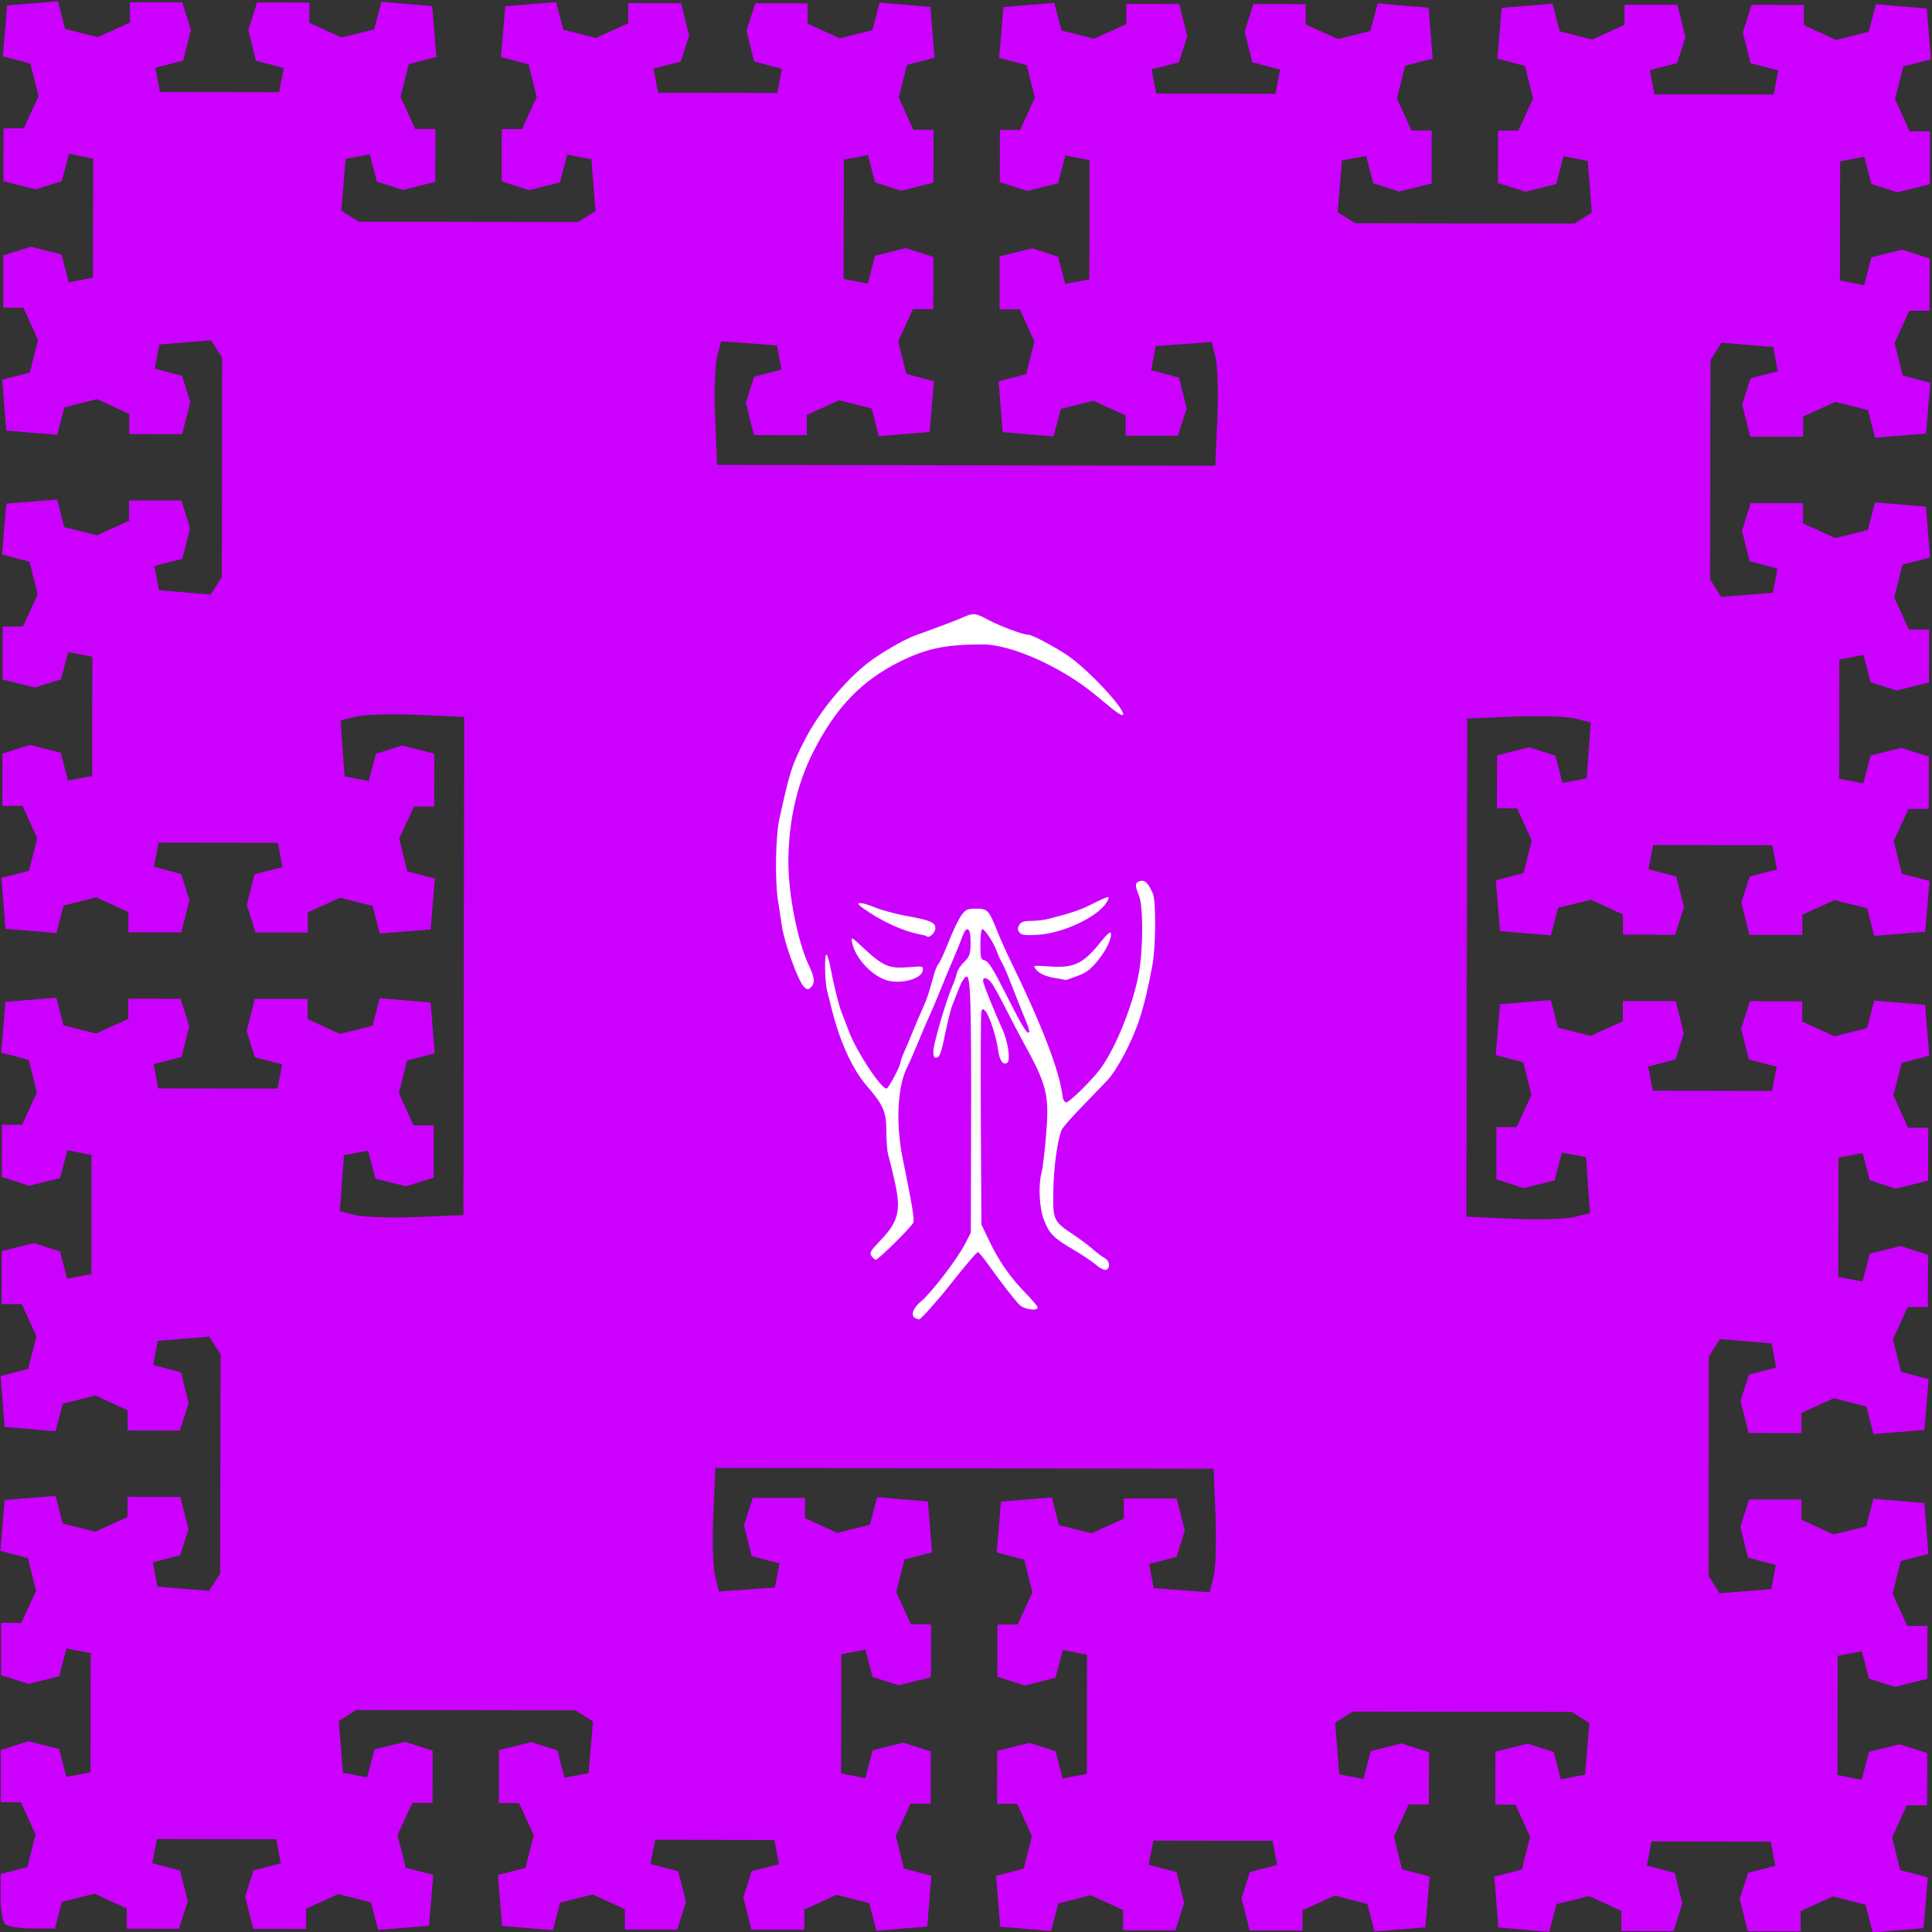 <?xml version="1.0" encoding="UTF-8" standalone="no"?>
<!-- Created with Inkscape (http://www.inkscape.org/) -->
<svg xmlns:dc="http://purl.org/dc/elements/1.1/" xmlns:cc="http://creativecommons.org/ns#" xmlns:rdf="http://www.w3.org/1999/02/22-rdf-syntax-ns#" xmlns:svg="http://www.w3.org/2000/svg" xmlns="http://www.w3.org/2000/svg" xmlns:sodipodi="http://sodipodi.sourceforge.net/DTD/sodipodi-0.dtd" xmlns:inkscape="http://www.inkscape.org/namespaces/inkscape" width="1062.992" height="1062.992" id="svg3089" version="1.1" inkscape:version="0.47 r22583" sodipodi:docname="pattern_03.svg" inkscape:export-filename="/home/bargatin/Картинки/t-shirt/patterns/pattern_03.png" inkscape:export-xdpi="25.422518" inkscape:export-ydpi="25.422518">
  <rect width="100%" height="100%" fill="#333333" stroke="none"/>
  <defs id="defs3091">
    <inkscape:perspective sodipodi:type="inkscape:persp3d" inkscape:vp_x="0 : 526.18109 : 1" inkscape:vp_y="0 : 1000 : 0" inkscape:vp_z="744.09448 : 526.18109 : 1" inkscape:persp3d-origin="372.04724 : 350.78739 : 1" id="perspective3097"/>
    <inkscape:perspective id="perspective3219" inkscape:persp3d-origin="0.5 : 0.33333333 : 1" inkscape:vp_z="1 : 0.5 : 1" inkscape:vp_y="0 : 1000 : 0" inkscape:vp_x="0 : 0.5 : 1" sodipodi:type="inkscape:persp3d"/>
  </defs>
  <sodipodi:namedview id="base" pagecolor="#ffffff" bordercolor="#666666" borderopacity="1.0" inkscape:pageopacity="0.0" inkscape:pageshadow="2" inkscape:zoom="0.35" inkscape:cx="375" inkscape:cy="520" inkscape:document-units="mm" inkscape:current-layer="layer1" showgrid="false" width="300px" units="mm" inkscape:showpageshadow="false" inkscape:window-width="1280" inkscape:window-height="725" inkscape:window-x="0" inkscape:window-y="24" inkscape:window-maximized="1"/>
  <g inkscape:label="Layer 1" inkscape:groupmode="layer" id="layer1" transform="translate(0,10.63)">
    <g id="g3068" transform="matrix(2.357,0,0,2.357,-3354.743,-901.518)">
      <path id="path2963" d="m 1424.466,827.104 c -0.568,-0.569 -1.028,-3.426 -1.024,-6.349 l 0.015,-5.314 3.119,-0.81 3.119,-0.81 0.961,-3.804 0.961,-3.804 -1.708,-3.765 -1.708,-3.765 -2.359,-0.003 -2.359,-0.003 0.016,-6.098 0.015,-6.098 3.215,-1.015 3.215,-1.015 3.578,0.904 3.578,0.904 0.846,3.254 0.845,3.254 2.824,-0.539 2.824,-0.539 0.022,-13.912 0.022,-13.912 -2.822,-0.548 -2.823,-0.548 -0.856,3.252 -0.856,3.252 -3.58,0.893 -3.581,0.893 -3.211,-1.025 -3.211,-1.025 0.015,-6.098 0.015,-6.098 2.359,0.003 2.359,0.003 1.72,-3.759 1.72,-3.759 -0.949,-3.807 -0.949,-3.807 -3.217,-0.847 -3.217,-0.847 0.498,-5.933 0.498,-5.933 5.934,-0.479 5.934,-0.479 0.837,3.22 0.837,3.22 3.804,0.961 3.804,0.961 3.765,-1.708 3.765,-1.708 0,-2.359 0,-2.359 6.173,0.009 6.173,0.009 0.939,3.766 0.939,3.766 -0.972,3.044 -0.971,3.044 -3.186,0.828 -3.186,0.828 0.531,2.824 0.531,2.824 6.031,0.505 6.031,0.505 1.3,-2.043 1.3,-2.043 0.04,-25.584 0.04,-25.584 -1.294,-2.048 -1.294,-2.048 -6.032,0.485 -6.032,0.485 -0.54,2.822 -0.54,2.822 3.252,0.856 3.252,0.856 0.892,3.581 0.893,3.581 -1.025,3.211 -1.025,3.211 -6.098,-0.009 -6.098,-0.009 0,-2.359 0,-2.359 -3.759,-1.72 -3.759,-1.72 -3.807,0.949 -3.807,0.949 -0.847,3.217 -0.847,3.217 -5.933,-0.498 -5.933,-0.498 -0.479,-5.934 -0.479,-5.934 3.22,-0.837 3.22,-0.837 0.961,-3.804 0.961,-3.804 -1.708,-3.765 -1.708,-3.765 -2.359,-0.003 -2.359,-0.003 0.015,-6.173 0.015,-6.173 3.766,-0.939 3.766,-0.939 3.044,0.972 3.044,0.971 0.828,3.186 0.828,3.186 2.824,-0.539 2.824,-0.539 0.022,-13.912 0.022,-13.912 -2.822,-0.548 -2.822,-0.548 -0.856,3.252 -0.856,3.252 -3.581,0.893 -3.58,0.893 -3.211,-1.025 -3.212,-1.025 0.015,-6.098 0.015,-6.098 2.359,0.003 2.359,0.003 1.72,-3.759 1.72,-3.759 -0.949,-3.807 -0.949,-3.807 -3.217,-0.847 -3.217,-0.847 0.498,-5.933 0.498,-5.933 5.934,-0.479 5.934,-0.479 0.837,3.22 0.837,3.22 3.804,0.961 3.804,0.961 3.765,-1.708 3.765,-1.708 0,-2.359 0,-2.359 6.098,0.009 6.098,0.009 1.015,3.215 1.015,3.215 -0.904,3.578 -0.904,3.578 -3.254,0.845 -3.254,0.845 0.539,2.824 0.539,2.824 13.912,0.022 13.912,0.022 0.548,-2.822 0.548,-2.822 -3.183,-0.838 -3.183,-0.838 -0.962,-3.047 -0.962,-3.047 0.951,-3.763 0.951,-3.763 6.173,0.009 6.173,0.009 0,2.359 0,2.359 3.759,1.72 3.759,1.72 3.807,-0.949 3.807,-0.949 0.847,-3.217 0.847,-3.217 5.933,0.498 5.933,0.498 0.479,5.934 0.479,5.934 -3.22,0.837 -3.22,0.837 -0.961,3.804 -0.961,3.804 1.708,3.765 1.708,3.765 2.359,0.003 2.359,0.003 -0.015,6.098 -0.015,6.098 -3.215,1.015 -3.215,1.015 -3.578,-0.904 -3.578,-0.904 -0.846,-3.254 -0.845,-3.254 -2.824,0.531 -2.824,0.531 -0.485,6.524 -0.485,6.524 3.606,0.911 c 1.983,0.501 8.476,0.709 14.428,0.462 l 10.822,-0.449 0.093,-58.145 0.093,-58.145 -10.821,-0.484 c -5.951,-0.266 -12.445,-0.079 -14.43,0.416 l -3.609,0.9 0.464,6.526 0.464,6.526 2.822,0.54 2.822,0.54 0.838,-3.183 0.838,-3.183 3.047,-0.962 3.047,-0.962 3.763,0.951 3.763,0.951 -0.015,6.173 -0.015,6.173 -2.359,-0.003 -2.359,-0.003 -1.72,3.759 -1.72,3.759 0.949,3.807 0.949,3.807 3.217,0.847 3.217,0.847 -0.498,5.933 -0.498,5.933 -5.934,0.479 -5.934,0.479 -0.837,-3.22 -0.837,-3.22 -3.804,-0.961 -3.804,-0.961 -3.765,1.708 -3.765,1.708 0,2.359 0,2.359 -6.098,-0.009 -6.098,-0.009 -1.014,-3.215 -1.015,-3.215 0.904,-3.578 0.904,-3.578 3.254,-0.845 3.254,-0.845 -0.539,-2.824 -0.539,-2.824 -13.912,-0.022 -13.912,-0.022 -0.548,2.822 -0.548,2.822 3.183,0.838 3.183,0.838 0.962,3.047 0.962,3.047 -0.951,3.763 -0.951,3.763 -6.173,-0.009 -6.173,-0.009 0,-2.359 0,-2.359 -3.759,-1.72 -3.759,-1.72 -3.807,0.949 -3.807,0.949 -0.847,3.217 -0.847,3.217 -5.933,-0.498 -5.933,-0.498 -0.479,-5.934 -0.479,-5.934 3.22,-0.837 3.22,-0.837 0.961,-3.804 0.961,-3.804 -1.708,-3.765 -1.708,-3.765 -2.359,-0.003 -2.359,-0.003 0.016,-6.098 0.015,-6.098 3.215,-1.015 3.215,-1.015 3.578,0.904 3.578,0.904 0.845,3.254 0.846,3.254 2.824,-0.539 2.824,-0.539 0.022,-13.912 0.022,-13.912 -2.822,-0.548 -2.822,-0.548 -0.838,3.183 -0.838,3.183 -3.047,0.962 -3.047,0.962 -3.763,-0.951 -3.763,-0.951 0.015,-6.173 0.015,-6.173 2.359,0.003 2.359,0.003 1.72,-3.759 1.72,-3.759 -0.949,-3.807 -0.949,-3.807 -3.217,-0.847 -3.217,-0.847 0.498,-5.933 0.498,-5.933 5.934,-0.479 5.934,-0.479 0.837,3.22 0.837,3.22 3.804,0.961 3.804,0.961 3.765,-1.708 3.765,-1.708 0,-2.359 0,-2.359 6.098,0.009 6.098,0.009 1.015,3.215 1.015,3.215 -0.904,3.578 -0.904,3.578 -3.254,0.845 -3.254,0.845 0.531,2.824 0.531,2.824 6.03,0.505 6.031,0.505 1.3,-2.043 1.3,-2.043 0.04,-25.584 0.04,-25.584 -1.294,-2.048 -1.294,-2.048 -6.032,0.485 -6.032,0.485 -0.54,2.822 -0.54,2.822 3.183,0.838 3.183,0.838 0.962,3.047 0.962,3.047 -0.951,3.763 -0.951,3.763 -6.173,-0.009 -6.173,-0.009 0,-2.359 0,-2.359 -3.759,-1.72 -3.759,-1.72 -3.807,0.949 -3.807,0.949 -0.847,3.217 -0.847,3.217 -5.933,-0.498 -5.933,-0.498 -0.479,-5.934 -0.479,-5.934 3.22,-0.837 3.22,-0.837 0.961,-3.804 0.961,-3.804 -1.708,-3.765 -1.708,-3.765 -2.359,-0.003 -2.359,-0.003 0.015,-6.098 0.015,-6.098 3.215,-1.015 3.215,-1.015 3.578,0.904 3.578,0.904 0.846,3.254 0.846,3.254 2.824,-0.539 2.824,-0.539 0.022,-13.912 0.022,-13.912 -2.822,-0.548 -2.822,-0.548 -0.838,3.183 -0.838,3.183 -3.047,0.962 -3.047,0.962 -3.763,-0.951 -3.763,-0.951 0.015,-6.173 0.016,-6.173 2.359,0.003 2.359,0.003 1.72,-3.759 1.72,-3.759 -0.949,-3.807 -0.949,-3.807 -3.217,-0.847 -3.217,-0.847 0.498,-5.933 0.498,-5.933 5.934,-0.479 5.934,-0.479 0.837,3.22 0.837,3.22 3.804,0.961 3.804,0.961 3.765,-1.708 3.765,-1.708 0,-2.359 0,-2.359 6.098,0.009 6.098,0.009 1.015,3.215 1.014,3.215 -0.904,3.578 -0.904,3.578 -3.254,0.845 -3.254,0.845 0.539,2.824 0.539,2.824 13.912,0.022 13.912,0.022 0.548,-2.822 0.548,-2.822 -3.252,-0.856 -3.251,-0.856 -0.893,-3.581 -0.893,-3.581 1.025,-3.211 1.025,-3.211 6.098,0.009 6.098,0.009 0,2.359 0,2.359 3.759,1.72 3.759,1.72 3.807,-0.949 3.807,-0.949 0.847,-3.217 0.847,-3.217 5.933,0.498 5.933,0.498 0.479,5.934 0.479,5.934 -3.22,0.837 -3.22,0.837 -0.961,3.804 -0.961,3.804 1.708,3.765 1.708,3.765 2.359,0.003 2.359,0.003 -0.015,6.173 -0.015,6.173 -3.766,0.939 -3.766,0.939 -3.044,-0.971 -3.044,-0.971 -0.828,-3.186 -0.828,-3.186 -2.824,0.531 -2.824,0.531 -0.504,6.031 -0.505,6.031 2.043,1.3 2.043,1.3 25.584,0.041 25.584,0.041 2.048,-1.294 2.047,-1.294 -0.485,-6.032 -0.485,-6.032 -2.822,-0.54 -2.822,-0.54 -0.856,3.252 -0.856,3.252 -3.58,0.893 -3.581,0.893 -3.211,-1.025 -3.211,-1.025 0.015,-6.098 0.015,-6.098 2.359,0.003 2.359,0.003 1.72,-3.759 1.72,-3.759 -0.949,-3.807 -0.949,-3.807 -3.217,-0.847 -3.217,-0.847 0.498,-5.933 0.498,-5.933 5.934,-0.479 5.934,-0.479 0.837,3.22 0.837,3.22 3.804,0.961 3.804,0.961 3.765,-1.708 3.765,-1.708 0,-2.359 0,-2.359 6.173,0.009 6.173,0.009 0.939,3.766 0.939,3.766 -0.972,3.044 -0.971,3.044 -3.186,0.828 -3.186,0.828 0.539,2.824 0.539,2.824 13.912,0.022 13.912,0.022 0.548,-2.822 0.548,-2.822 -3.251,-0.856 -3.252,-0.856 -0.893,-3.581 -0.893,-3.581 1.025,-3.211 1.025,-3.211 6.098,0.009 6.098,0.009 0,2.359 0,2.359 3.759,1.72 3.759,1.72 3.807,-0.949 3.807,-0.949 0.847,-3.217 0.847,-3.217 5.933,0.498 5.933,0.498 0.479,5.934 0.479,5.934 -3.22,0.837 -3.22,0.837 -0.961,3.804 -0.961,3.804 1.708,3.765 1.708,3.765 2.359,0.003 2.359,0.003 -0.016,6.173 -0.015,6.173 -3.766,0.939 -3.766,0.939 -3.044,-0.971 -3.044,-0.971 -0.828,-3.186 -0.828,-3.186 -2.824,0.539 -2.824,0.539 -0.022,13.912 -0.022,13.912 2.822,0.548 2.822,0.548 0.856,-3.252 0.856,-3.252 3.58,-0.893 3.581,-0.893 3.211,1.025 3.211,1.025 -0.015,6.098 -0.016,6.098 -2.359,-0.003 -2.359,-0.003 -1.72,3.759 -1.72,3.759 0.949,3.807 0.949,3.807 3.217,0.847 3.217,0.847 -0.498,5.933 -0.498,5.933 -5.934,0.479 -5.934,0.479 -0.837,-3.22 -0.837,-3.22 -3.804,-0.961 -3.804,-0.961 -3.765,1.708 -3.765,1.708 0,2.359 0,2.359 -6.173,-0.009 -6.173,-0.009 -0.939,-3.766 -0.939,-3.766 0.972,-3.044 0.971,-3.044 3.186,-0.828 3.186,-0.828 -0.531,-2.824 -0.531,-2.824 -6.524,-0.485 -6.524,-0.485 -0.911,3.606 c -0.501,1.983 -0.709,8.476 -0.462,14.428 l 0.449,10.822 58.145,0.093 58.145,0.093 0.484,-10.821 c 0.266,-5.951 0.079,-12.445 -0.416,-14.43 l -0.9,-3.609 -6.526,0.464 -6.526,0.464 -0.54,2.822 -0.54,2.822 3.252,0.856 3.251,0.856 0.893,3.581 0.893,3.581 -1.025,3.211 -1.025,3.211 -6.098,-0.009 -6.098,-0.009 0,-2.359 0,-2.359 -3.759,-1.72 -3.759,-1.72 -3.807,0.949 -3.807,0.949 -0.847,3.217 -0.847,3.217 -5.933,-0.498 -5.933,-0.498 -0.479,-5.934 -0.479,-5.934 3.22,-0.837 3.22,-0.837 0.961,-3.804 0.961,-3.804 -1.708,-3.765 -1.708,-3.765 -2.359,-0.003 -2.359,-0.003 0.015,-6.173 0.015,-6.173 3.766,-0.939 3.766,-0.939 3.044,0.971 3.044,0.971 0.828,3.186 0.828,3.186 2.824,-0.539 2.824,-0.539 0.022,-13.912 0.022,-13.912 -2.822,-0.548 -2.822,-0.548 -0.856,3.252 -0.856,3.252 -3.581,0.893 -3.581,0.893 -3.211,-1.025 -3.211,-1.025 0.015,-6.098 0.015,-6.098 2.359,0.003 2.359,0.003 1.72,-3.759 1.72,-3.759 -0.949,-3.807 -0.949,-3.807 -3.217,-0.847 -3.217,-0.847 0.498,-5.933 0.498,-5.933 5.934,-0.479 5.934,-0.479 0.837,3.22 0.837,3.22 3.804,0.961 3.804,0.961 3.765,-1.708 3.765,-1.708 0,-2.359 0,-2.359 6.173,0.009 6.173,0.009 0.939,3.766 0.939,3.766 -0.972,3.044 -0.971,3.044 -3.186,0.828 -3.186,0.828 0.539,2.824 0.539,2.824 13.912,0.022 13.912,0.022 0.548,-2.822 0.548,-2.822 -3.252,-0.856 -3.252,-0.856 -0.893,-3.581 -0.893,-3.581 1.025,-3.211 1.025,-3.211 6.098,0.009 6.098,0.009 0,2.359 0,2.359 3.759,1.72 3.759,1.72 3.807,-0.949 3.807,-0.949 0.847,-3.217 0.847,-3.217 5.933,0.498 5.933,0.498 0.479,5.934 0.479,5.934 -3.22,0.837 -3.22,0.837 -0.961,3.804 -0.961,3.804 1.708,3.765 1.708,3.765 2.359,0.003 2.359,0.003 -0.015,6.173 -0.015,6.173 -3.766,0.939 -3.766,0.939 -3.044,-0.971 -3.044,-0.971 -0.828,-3.186 -0.828,-3.186 -2.824,0.531 -2.824,0.531 -0.505,6.031 -0.504,6.031 2.043,1.3 2.043,1.3 25.584,0.041 25.584,0.041 2.048,-1.294 2.047,-1.294 -0.485,-6.032 -0.485,-6.032 -2.822,-0.54 -2.822,-0.54 -0.856,3.252 -0.856,3.252 -3.581,0.893 -3.581,0.893 -3.211,-1.025 -3.211,-1.025 0.015,-6.098 0.015,-6.098 2.359,0.003 2.359,0.003 1.72,-3.759 1.72,-3.759 -0.949,-3.807 -0.949,-3.807 -3.217,-0.847 -3.217,-0.847 0.498,-5.933 0.498,-5.933 5.934,-0.479 5.934,-0.479 0.837,3.22 0.837,3.22 3.804,0.961 3.804,0.961 3.765,-1.708 3.765,-1.708 0,-2.359 0,-2.359 6.173,0.009 6.173,0.009 0.939,3.766 0.939,3.766 -0.972,3.044 -0.971,3.044 -3.186,0.828 -3.186,0.828 0.539,2.824 0.539,2.824 13.912,0.022 13.912,0.022 0.548,-2.822 0.548,-2.822 -3.252,-0.856 -3.252,-0.856 -0.893,-3.581 -0.893,-3.581 1.025,-3.211 1.025,-3.211 6.098,0.009 6.098,0.009 0,2.359 0,2.359 3.759,1.72 3.759,1.72 3.807,-0.949 3.807,-0.949 0.847,-3.217 0.847,-3.217 5.933,0.498 5.933,0.498 0.479,5.934 0.479,5.934 -3.22,0.837 -3.22,0.837 -0.961,3.804 -0.961,3.804 1.708,3.765 1.708,3.765 2.359,0.003 2.359,0.003 -0.015,6.173 -0.016,6.173 -3.766,0.939 -3.766,0.939 -3.044,-0.971 -3.044,-0.971 -0.828,-3.186 -0.828,-3.186 -2.824,0.539 -2.824,0.539 -0.022,13.912 -0.022,13.912 2.822,0.548 2.822,0.548 0.856,-3.252 0.856,-3.252 3.58,-0.893 3.581,-0.893 3.211,1.025 3.211,1.025 -0.015,6.098 -0.015,6.098 -2.359,-0.003 -2.359,-0.003 -1.72,3.759 -1.72,3.759 0.949,3.807 0.949,3.807 3.217,0.847 3.217,0.847 -0.498,5.933 -0.498,5.933 -5.934,0.479 -5.934,0.479 -0.837,-3.22 -0.837,-3.22 -3.804,-0.961 -3.804,-0.961 -3.765,1.708 -3.765,1.708 0,2.359 0,2.359 -6.173,-0.009 -6.173,-0.009 -0.939,-3.766 -0.939,-3.766 0.972,-3.044 0.972,-3.044 3.186,-0.828 3.186,-0.828 -0.531,-2.824 -0.531,-2.824 -6.031,-0.505 -6.031,-0.505 -1.3,2.043 -1.3,2.043 -0.04,25.584 -0.04,25.584 1.294,2.048 1.294,2.048 6.032,-0.485 6.032,-0.485 0.54,-2.822 0.54,-2.822 -3.252,-0.856 -3.252,-0.856 -0.893,-3.581 -0.892,-3.581 1.025,-3.211 1.025,-3.211 6.098,0.009 6.098,0.009 0,2.359 0,2.359 3.759,1.72 3.759,1.72 3.807,-0.949 3.807,-0.949 0.847,-3.217 0.847,-3.217 5.933,0.498 5.933,0.498 0.479,5.934 0.479,5.934 -3.22,0.837 -3.22,0.837 -0.961,3.804 -0.961,3.804 1.708,3.765 1.708,3.765 2.359,0.003 2.359,0.003 -0.015,6.173 -0.015,6.173 -3.766,0.939 -3.766,0.939 -3.044,-0.971 -3.044,-0.971 -0.828,-3.186 -0.828,-3.186 -2.824,0.539 -2.824,0.539 -0.022,13.912 -0.022,13.912 2.822,0.548 2.823,0.548 0.856,-3.252 0.856,-3.252 3.58,-0.893 3.581,-0.893 3.211,1.025 3.211,1.025 -0.015,6.098 -0.016,6.098 -2.359,-0.003 -2.359,-0.003 -1.72,3.759 -1.72,3.759 0.949,3.807 0.949,3.807 3.217,0.847 3.217,0.847 -0.498,5.933 -0.498,5.933 -5.934,0.479 -5.934,0.479 -0.837,-3.22 -0.837,-3.22 -3.804,-0.961 -3.804,-0.961 -3.765,1.708 -3.765,1.708 0,2.359 0,2.359 -6.173,-0.009 -6.173,-0.009 -0.939,-3.766 -0.939,-3.766 0.972,-3.044 0.971,-3.044 3.186,-0.828 3.186,-0.828 -0.539,-2.824 -0.539,-2.824 -13.912,-0.022 -13.912,-0.022 -0.548,2.822 -0.548,2.822 3.251,0.856 3.252,0.856 0.892,3.581 0.893,3.581 -1.025,3.211 -1.025,3.211 -6.098,-0.009 -6.098,-0.009 0,-2.359 0,-2.359 -3.759,-1.72 -3.759,-1.72 -3.807,0.949 -3.807,0.949 -0.847,3.217 -0.847,3.217 -5.933,-0.498 -5.933,-0.498 -0.479,-5.934 -0.479,-5.934 3.22,-0.837 3.22,-0.837 0.961,-3.804 0.961,-3.804 -1.708,-3.765 -1.708,-3.765 -2.359,-0.003 -2.359,-0.003 0.015,-6.173 0.015,-6.173 3.766,-0.939 3.766,-0.939 3.044,0.972 3.044,0.971 0.828,3.186 0.828,3.186 2.824,-0.531 2.824,-0.531 0.485,-6.524 0.485,-6.524 -3.606,-0.911 c -1.984,-0.501 -8.476,-0.709 -14.428,-0.462 l -10.822,0.449 -0.093,58.145 -0.093,58.145 10.82,0.484 c 5.951,0.266 12.445,0.079 14.43,-0.416 l 3.609,-0.9 -0.464,-6.526 -0.464,-6.526 -2.822,-0.54 -2.823,-0.54 -0.856,3.252 -0.856,3.252 -3.581,0.893 -3.58,0.893 -3.211,-1.025 -3.211,-1.025 0.015,-6.098 0.015,-6.098 2.359,0.003 2.359,0.003 1.72,-3.759 1.72,-3.759 -0.949,-3.807 -0.949,-3.807 -3.217,-0.847 -3.217,-0.847 0.498,-5.933 0.498,-5.933 5.934,-0.479 5.934,-0.479 0.837,3.22 0.837,3.22 3.804,0.961 3.804,0.961 3.765,-1.708 3.765,-1.708 0,-2.359 0,-2.359 6.173,0.009 6.173,0.009 0.939,3.766 0.939,3.766 -0.972,3.044 -0.972,3.044 -3.186,0.828 -3.186,0.828 0.539,2.824 0.539,2.824 13.912,0.022 13.912,0.022 0.548,-2.822 0.548,-2.822 -3.251,-0.856 -3.252,-0.856 -0.892,-3.581 -0.893,-3.581 1.025,-3.211 1.025,-3.211 6.098,0.009 6.098,0.009 0,2.359 0,2.359 3.759,1.72 3.759,1.72 3.807,-0.949 3.807,-0.949 0.847,-3.217 0.847,-3.217 5.933,0.498 5.933,0.498 0.479,5.934 0.479,5.934 -3.22,0.837 -3.22,0.837 -0.961,3.804 -0.961,3.804 1.708,3.765 1.708,3.765 2.359,0.003 2.359,0.003 -0.015,6.173 -0.015,6.173 -3.766,0.939 -3.766,0.939 -3.044,-0.972 -3.044,-0.971 -0.828,-3.186 -0.828,-3.186 -2.824,0.539 -2.824,0.539 -0.022,13.912 -0.022,13.912 2.822,0.548 2.822,0.548 0.856,-3.252 0.856,-3.252 3.581,-0.893 3.58,-0.893 3.211,1.025 3.211,1.025 -0.015,6.098 -0.016,6.098 -2.359,-0.003 -2.359,-0.003 -1.72,3.759 -1.72,3.759 0.949,3.807 0.949,3.807 3.217,0.847 3.217,0.847 -0.498,5.933 -0.498,5.933 -5.934,0.479 -5.934,0.479 -0.837,-3.22 -0.837,-3.22 -3.804,-0.961 -3.804,-0.961 -3.765,1.708 -3.765,1.708 0,2.359 0,2.359 -6.173,-0.009 -6.173,-0.009 -0.939,-3.766 -0.939,-3.766 0.971,-3.044 0.972,-3.044 3.186,-0.828 3.186,-0.828 -0.531,-2.824 -0.531,-2.824 -6.031,-0.505 -6.03,-0.505 -1.3,2.043 -1.3,2.043 -0.04,25.584 -0.04,25.584 1.294,2.048 1.294,2.048 6.032,-0.485 6.032,-0.485 0.54,-2.822 0.54,-2.822 -3.251,-0.856 -3.252,-0.856 -0.893,-3.581 -0.893,-3.581 1.025,-3.211 1.025,-3.211 6.098,0.009 6.098,0.009 0,2.359 0,2.359 3.759,1.72 3.759,1.72 3.807,-0.949 3.807,-0.949 0.847,-3.217 0.847,-3.217 5.933,0.498 5.933,0.498 0.479,5.934 0.479,5.934 -3.22,0.837 -3.22,0.837 -0.961,3.804 -0.961,3.804 1.708,3.765 1.708,3.765 2.359,0.003 2.359,0.003 -0.015,6.173 -0.015,6.173 -3.766,0.939 -3.766,0.939 -3.044,-0.972 -3.044,-0.971 -0.828,-3.186 -0.828,-3.186 -2.824,0.539 -2.824,0.539 -0.022,13.912 -0.022,13.912 2.822,0.548 2.822,0.548 0.856,-3.252 0.856,-3.252 3.581,-0.893 3.581,-0.893 3.211,1.025 3.211,1.025 -0.015,6.098 -0.015,6.098 -2.359,-0.003 -2.359,-0.003 -1.72,3.759 -1.72,3.759 0.949,3.807 0.949,3.807 3.217,0.847 3.217,0.847 -0.498,5.933 -0.498,5.933 -5.934,0.479 -5.934,0.479 -0.837,-3.22 -0.837,-3.22 -3.804,-0.961 -3.804,-0.961 -3.765,1.708 -3.765,1.708 0,2.359 0,2.359 -6.173,-0.009 -6.173,-0.009 -0.939,-3.766 -0.939,-3.766 0.971,-3.044 0.972,-3.044 3.186,-0.828 3.186,-0.828 -0.539,-2.824 -0.539,-2.824 -13.912,-0.022 -13.912,-0.022 -0.548,2.822 -0.548,2.822 3.252,0.856 3.251,0.856 0.893,3.581 0.892,3.581 -1.025,3.211 -1.025,3.211 -6.098,-0.009 -6.098,-0.009 0,-2.359 0,-2.359 -3.759,-1.72 -3.759,-1.72 -3.807,0.949 -3.807,0.949 -0.847,3.217 -0.847,3.217 -5.933,-0.498 -5.933,-0.498 -0.479,-5.934 -0.479,-5.934 3.22,-0.837 3.22,-0.837 0.961,-3.804 0.961,-3.804 -1.708,-3.765 -1.708,-3.765 -2.359,-0.003 -2.359,-0.003 0.015,-6.173 0.015,-6.173 3.766,-0.939 3.766,-0.939 3.044,0.972 3.044,0.971 0.828,3.186 0.828,3.186 2.824,-0.531 2.824,-0.531 0.504,-6.031 0.505,-6.031 -2.043,-1.3 -2.043,-1.3 -25.584,-0.041 -25.584,-0.041 -2.048,1.294 -2.047,1.294 0.485,6.032 0.485,6.032 2.822,0.54 2.822,0.54 0.856,-3.252 0.856,-3.252 3.581,-0.893 3.581,-0.893 3.211,1.025 3.211,1.025 -0.015,6.098 -0.015,6.098 -2.359,-0.003 -2.359,-0.003 -1.72,3.759 -1.72,3.759 0.949,3.807 0.949,3.807 3.217,0.847 3.217,0.847 -0.498,5.933 -0.498,5.933 -5.934,0.479 -5.934,0.479 -0.837,-3.22 -0.837,-3.22 -3.804,-0.961 -3.804,-0.961 -3.765,1.708 -3.765,1.708 0,2.359 0,2.359 -6.173,-0.009 -6.173,-0.009 -0.939,-3.766 -0.939,-3.766 0.971,-3.044 0.972,-3.044 3.186,-0.828 3.186,-0.828 -0.539,-2.824 -0.539,-2.824 -13.912,-0.022 -13.912,-0.022 -0.548,2.822 -0.548,2.822 3.252,0.856 3.252,0.856 0.893,3.581 0.892,3.581 -1.025,3.211 -1.025,3.211 -6.098,-0.009 -6.098,-0.009 0,-2.359 0,-2.359 -3.759,-1.72 -3.759,-1.72 -3.807,0.949 -3.807,0.949 -0.847,3.217 -0.847,3.217 -5.933,-0.498 -5.933,-0.498 -0.479,-5.934 -0.479,-5.934 3.22,-0.837 3.22,-0.837 0.961,-3.804 0.961,-3.804 -1.708,-3.765 -1.708,-3.765 -2.359,-0.003 -2.359,-0.003 0.015,-6.173 0.015,-6.173 3.766,-0.939 3.766,-0.939 3.044,0.971 3.044,0.971 0.828,3.186 0.828,3.186 2.824,-0.539 2.824,-0.539 0.022,-13.912 0.022,-13.912 -2.822,-0.548 -2.822,-0.548 -0.856,3.252 -0.856,3.252 -3.58,0.893 -3.581,0.893 -3.211,-1.025 -3.211,-1.025 0.016,-6.098 0.015,-6.098 2.359,0.003 2.359,0.003 1.72,-3.759 1.72,-3.759 -0.949,-3.807 -0.949,-3.807 -3.217,-0.847 -3.217,-0.847 0.498,-5.933 0.498,-5.933 5.934,-0.479 5.934,-0.479 0.837,3.22 0.837,3.22 3.804,0.961 3.804,0.961 3.765,-1.708 3.765,-1.708 0,-2.359 0,-2.359 6.173,0.009 6.173,0.009 0.939,3.766 0.939,3.766 -0.972,3.044 -0.971,3.044 -3.186,0.828 -3.186,0.828 0.531,2.824 0.531,2.824 6.524,0.485 6.524,0.485 0.911,-3.606 c 0.501,-1.983 0.709,-8.476 0.462,-14.428 l -0.449,-10.822 -58.145,-0.093 -58.145,-0.093 -0.484,10.821 c -0.266,5.951 -0.079,12.445 0.416,14.43 l 0.9,3.609 6.526,-0.464 6.526,-0.464 0.54,-2.822 0.54,-2.822 -3.252,-0.856 -3.252,-0.856 -0.892,-3.581 -0.893,-3.581 1.025,-3.211 1.025,-3.211 6.098,0.009 6.098,0.009 0,2.359 0,2.359 3.759,1.72 3.759,1.72 3.807,-0.949 3.807,-0.949 0.847,-3.217 0.847,-3.217 5.933,0.498 5.933,0.498 0.479,5.934 0.479,5.934 -3.22,0.837 -3.22,0.837 -0.961,3.804 -0.961,3.804 1.708,3.765 1.708,3.765 2.359,0.003 2.359,0.003 -0.015,6.173 -0.015,6.173 -3.766,0.939 -3.766,0.939 -3.044,-0.972 -3.044,-0.971 -0.828,-3.186 -0.828,-3.186 -2.824,0.539 -2.824,0.539 -0.022,13.912 -0.022,13.912 2.822,0.548 2.822,0.548 0.856,-3.252 0.856,-3.252 3.581,-0.893 3.581,-0.893 3.211,1.025 3.211,1.025 -0.015,6.098 -0.015,6.098 -2.359,-0.003 -2.359,-0.003 -1.72,3.759 -1.72,3.759 0.949,3.807 0.949,3.807 3.217,0.847 3.217,0.847 -0.498,5.933 -0.498,5.933 -5.934,0.479 -5.934,0.479 -0.837,-3.22 -0.837,-3.22 -3.804,-0.961 -3.804,-0.961 -3.765,1.708 -3.765,1.708 0,2.359 0,2.359 -6.173,-0.009 -6.173,-0.009 -0.939,-3.766 -0.939,-3.766 0.971,-3.044 0.972,-3.044 3.186,-0.828 3.186,-0.828 -0.539,-2.824 -0.539,-2.824 -13.912,-0.022 -13.912,-0.022 -0.548,2.822 -0.548,2.822 3.252,0.856 3.251,0.856 0.893,3.581 0.892,3.581 -1.025,3.211 -1.025,3.211 -6.098,-0.009 -6.098,-0.009 0,-2.359 0,-2.359 -3.759,-1.72 -3.759,-1.72 -3.807,0.949 -3.807,0.949 -0.847,3.217 -0.847,3.217 -5.933,-0.498 -5.933,-0.498 -0.479,-5.934 -0.479,-5.934 3.22,-0.837 3.22,-0.837 0.961,-3.804 0.961,-3.804 -1.708,-3.765 -1.708,-3.765 -2.359,-0.003 -2.359,-0.003 0.015,-6.173 0.015,-6.173 3.766,-0.939 3.766,-0.939 3.044,0.972 3.044,0.971 0.828,3.186 0.828,3.186 2.824,-0.531 2.824,-0.531 0.505,-6.031 0.504,-6.031 -2.043,-1.3 -2.043,-1.3 -25.584,-0.041 -25.584,-0.041 -2.047,1.294 -2.047,1.294 0.485,6.032 0.485,6.032 2.823,0.54 2.822,0.54 0.856,-3.252 0.856,-3.252 3.581,-0.893 3.58,-0.893 3.212,1.025 3.211,1.025 -0.015,6.098 -0.016,6.098 -2.359,-0.003 -2.359,-0.003 -1.72,3.759 -1.72,3.759 0.949,3.807 0.949,3.807 3.217,0.847 3.217,0.847 -0.498,5.933 -0.498,5.933 -5.934,0.479 -5.934,0.479 -0.837,-3.22 -0.837,-3.22 -3.804,-0.961 -3.804,-0.961 -3.765,1.708 -3.765,1.708 0,2.359 0,2.359 -6.173,-0.009 -6.173,-0.009 -0.939,-3.766 -0.939,-3.766 0.971,-3.044 0.972,-3.044 3.186,-0.828 3.186,-0.828 -0.539,-2.824 -0.539,-2.824 -13.912,-0.022 -13.912,-0.022 -0.548,2.822 -0.548,2.822 3.252,0.856 3.252,0.856 0.893,3.581 0.892,3.581 -1.025,3.211 -1.025,3.211 -6.098,-0.009 -6.098,-0.009 0,-2.359 0,-2.359 -3.759,-1.72 -3.759,-1.72 -3.807,0.949 -3.807,0.949 -0.82,3.117 -0.82,3.117 -5.314,-0.008 c -2.922,-0.005 -5.778,-0.474 -6.346,-1.044 z" style="fill:#cc00ff"/>
      <path style="fill:#ffffff;fill-opacity:1" d="m 1637.012,685.69 c -1.209,-0.488 -0.61,-2.376 1.22,-3.847 2.32,-1.864 8.5,-9.908 10.31,-13.42 l 1.391,-2.697 0.055,-23.143 c 0.073,-30.8 -0.104,-36.833 -1.072,-36.646 -0.406,0.078 -1.151,1.216 -1.655,2.528 -0.504,1.312 -1.228,3.141 -1.609,4.065 -0.381,0.923 -1.165,4.036 -1.744,6.916 -0.823,4.1 -1.232,5.271 -1.886,5.394 -0.665,0.125 -0.835,-0.18 -0.835,-1.501 0,-1.648 3.049,-12.075 4.435,-15.166 0.399,-0.889 0.862,-2.228 1.029,-2.975 0.167,-0.747 0.924,-1.928 1.682,-2.624 1.415,-1.301 1.647,-2.166 1.518,-5.68 -0.09,-2.453 -1.038,-2.702 -1.812,-0.477 -0.297,0.853 -1.231,3.161 -2.076,5.13 -0.845,1.968 -2.271,5.404 -3.17,7.635 -0.899,2.231 -1.945,4.7 -2.325,5.487 -0.38,0.787 -1.578,3.579 -2.663,6.203 -1.085,2.624 -2.256,5.309 -2.603,5.965 -2.405,4.548 -2.867,13.32 -1.143,21.711 2.131,10.375 2.775,14.267 2.454,14.833 -0.793,1.399 -8.345,8.821 -8.815,8.664 -0.285,-0.095 -0.745,-0.532 -1.021,-0.971 -0.41,-0.65 -0.048,-1.266 1.943,-3.312 4.45,-4.572 5.099,-7.163 3.529,-14.093 -0.579,-2.555 -1.251,-5.304 -1.494,-6.11 -0.243,-0.806 -0.442,-3.23 -0.442,-5.387 0,-4.703 -0.63,-6.163 -4.697,-10.883 -3.283,-3.811 -6.284,-10.479 -8.124,-18.052 -0.255,-1.05 -0.696,-2.792 -0.979,-3.873 -0.613,-2.337 -0.697,-9.165 -0.105,-8.51 0.225,0.249 0.667,1.849 0.981,3.555 0.638,3.459 1.851,8.324 2.44,9.782 0.212,0.525 0.993,2.56 1.735,4.522 1.799,4.756 7.469,13.371 8.799,13.371 0.448,0 3.289,-5.37 3.289,-6.216 0,-0.284 0.405,-1.418 0.901,-2.519 0.495,-1.101 1.375,-3.183 1.956,-4.626 0.58,-1.443 1.544,-3.698 2.141,-5.01 1.12,-2.46 1.695,-4.166 2.653,-7.873 0.305,-1.181 0.837,-2.469 1.182,-2.863 0.345,-0.394 1.429,-2.756 2.41,-5.249 0.98,-2.493 2.298,-5.231 2.929,-6.084 1.018,-1.378 1.404,-1.551 3.453,-1.551 2.667,0 2.974,0.328 4.936,5.254 0.68,1.709 1.97,4.608 2.867,6.442 7.569,15.485 11.707,26.241 12.377,32.166 0.072,0.636 0.413,1.249 0.759,1.363 0.619,0.204 5.96,-5.016 8.107,-7.924 3.541,-4.795 7.598,-14.909 8.931,-22.262 1.03,-5.686 1.04,-15.696 0.018,-18.143 -0.985,-2.358 -0.941,-2.972 0.244,-3.348 1.09,-0.346 1.932,0.46 3,2.874 0.767,1.733 0.713,12.37 -0.085,16.701 -0.96,5.214 -1.98,9.492 -3.014,12.639 -1.718,5.23 -5.265,11.961 -7.571,14.366 -1.181,1.232 -3.988,4.142 -6.237,6.466 -2.25,2.324 -4.24,4.629 -4.422,5.122 -0.985,2.66 -1.792,8.603 -1.895,13.968 -0.135,7.029 -0.018,7.286 4.79,10.477 1.495,0.992 3.478,2.483 4.406,3.313 0.928,0.83 2.171,1.762 2.762,2.071 1.216,0.637 1.437,2.328 0.359,2.742 -0.408,0.157 -1.386,-0.315 -2.28,-1.101 -0.861,-0.756 -3.291,-2.386 -5.398,-3.622 -4.62,-2.709 -5.554,-3.655 -6.84,-6.932 -1.078,-2.746 -1.337,-8.088 -0.538,-11.076 0.246,-0.919 0.696,-4.608 1,-8.2 0.857,-10.106 0.406,-11.919 -5.713,-23.016 -0.735,-1.333 -2.367,-4.464 -3.627,-6.957 -1.26,-2.493 -2.699,-5.124 -3.198,-5.845 -1.133,-1.637 -2.476,-1.795 -2.033,-0.239 0.393,1.378 2.88,7.486 4.393,10.787 1.353,2.953 1.987,7.388 1.131,7.917 -0.983,0.607 -1.818,-0.639 -2.148,-3.205 -0.38,-2.956 -2.024,-7.941 -2.937,-8.904 -0.558,-0.59 -0.681,-0.587 -0.914,0.019 -0.148,0.385 -0.209,11.75 -0.137,25.255 l 0.132,24.555 1.752,3.67 c 2.312,4.842 4.875,8.549 8.446,12.217 1.608,1.652 2.924,3.209 2.924,3.459 0,0.929 -3.177,0.468 -4.254,-0.618 -1.17,-1.18 -4.468,-5.438 -7.436,-9.604 -1.05,-1.473 -2.061,-2.679 -2.246,-2.681 -0.296,-0.002 -3.354,3.603 -7.059,8.322 -2.232,2.842 -6.345,7.422 -6.633,7.384 -0.158,-0.021 -0.555,-0.146 -0.883,-0.278 z m 26.133,-68.5 c -0.329,-0.861 -0.875,-2.21 -1.213,-2.998 -0.339,-0.787 -1.399,-3.471 -2.356,-5.965 -0.957,-2.493 -2.015,-4.963 -2.351,-5.487 -0.336,-0.525 -0.84,-1.622 -1.119,-2.438 -0.679,-1.984 -2.885,-5.435 -3.473,-5.435 -0.268,0 -0.471,1.524 -0.471,3.527 0,3.259 0.082,3.548 1.074,3.8 0.818,0.208 1.978,2.067 4.868,7.806 3.715,7.376 4.958,9.438 5.412,8.983 0.124,-0.124 -0.043,-0.931 -0.371,-1.792 z m -52.177,-8.847 c -1.294,-1.294 -4.489,-10.047 -5.094,-13.954 -0.305,-1.968 -0.751,-4.867 -0.993,-6.442 -0.688,-4.495 -0.512,-14.779 0.319,-18.583 2.46,-11.264 2.962,-12.827 6.033,-18.788 3.328,-6.459 9.311,-13.709 14.85,-17.992 2.769,-2.141 8.384,-5.388 10.806,-6.248 4.029,-1.431 9.783,-3.602 10.979,-4.142 2.643,-1.194 3.084,-1.166 5.965,0.386 2.947,1.587 8.266,3.575 9.566,3.575 0.878,0 6.27,2.863 9.237,4.905 4.742,3.262 13.281,12.41 12.835,13.749 -0.108,0.323 -1.172,-0.257 -2.55,-1.391 -1.301,-1.07 -3.117,-2.565 -4.036,-3.323 -7.863,-6.483 -19.601,-11.714 -26.238,-11.694 -8.674,0.027 -13.107,0.955 -19.331,4.046 -8.889,4.415 -14.949,10.735 -20.155,21.023 -3.802,7.513 -5.75,16.058 -5.819,25.522 -0.054,7.505 2.176,18.852 4.774,24.297 1.445,3.028 1.512,4.33 0.273,5.358 -0.443,0.367 -0.831,0.284 -1.419,-0.304 z m 18.881,-1.681 c -3.436,-1.303 -6.951,-5.273 -7.604,-8.588 -0.301,-1.528 -0.284,-1.52 2.795,1.352 4.343,4.05 5.903,4.707 10.3,4.335 3.45,-0.292 3.523,-0.275 3.374,0.768 -0.296,2.076 -5.631,3.36 -8.866,2.134 z m 39.907,-0.351 c -2.505,-0.423 -3.772,-1.007 -4.75,-2.188 -0.632,-0.764 -0.412,-0.799 3.366,-0.541 5.754,0.393 7.879,-0.654 12.058,-5.941 1.082,-1.369 2.053,-2.233 2.157,-1.92 0.372,1.117 -0.95,3.964 -3.024,6.51 -1.635,2.008 -2.699,2.808 -4.752,3.576 -1.455,0.544 -2.69,0.964 -2.746,0.933 -0.056,-0.031 -1.095,-0.224 -2.31,-0.429 z m -30.068,-9.761 c -0.106,-0.106 -0.725,-0.291 -1.375,-0.411 -4.286,-0.792 -9.22,-3.06 -13.797,-6.342 -1.864,-1.337 -0.302,-1.349 2.971,-0.022 1.63,0.661 4.896,1.55 7.258,1.976 5.756,1.039 6.919,1.529 6.919,2.92 0,0.989 -1.469,2.387 -1.976,1.88 z m 21.611,-0.881 c -0.463,-0.558 -0.485,-0.983 -0.088,-1.725 0.416,-0.778 0.999,-0.987 2.777,-0.996 1.237,-0.006 3.001,-0.202 3.92,-0.436 5.604,-1.424 7.744,-2.16 10.661,-3.665 1.796,-0.927 3.37,-1.58 3.498,-1.452 0.128,0.128 -0.1,0.734 -0.506,1.348 -2.267,3.421 -10.204,7.106 -16.053,7.454 -2.853,0.17 -3.72,0.061 -4.208,-0.527 z" id="path2973"/>
    </g>
  </g>
</svg>

